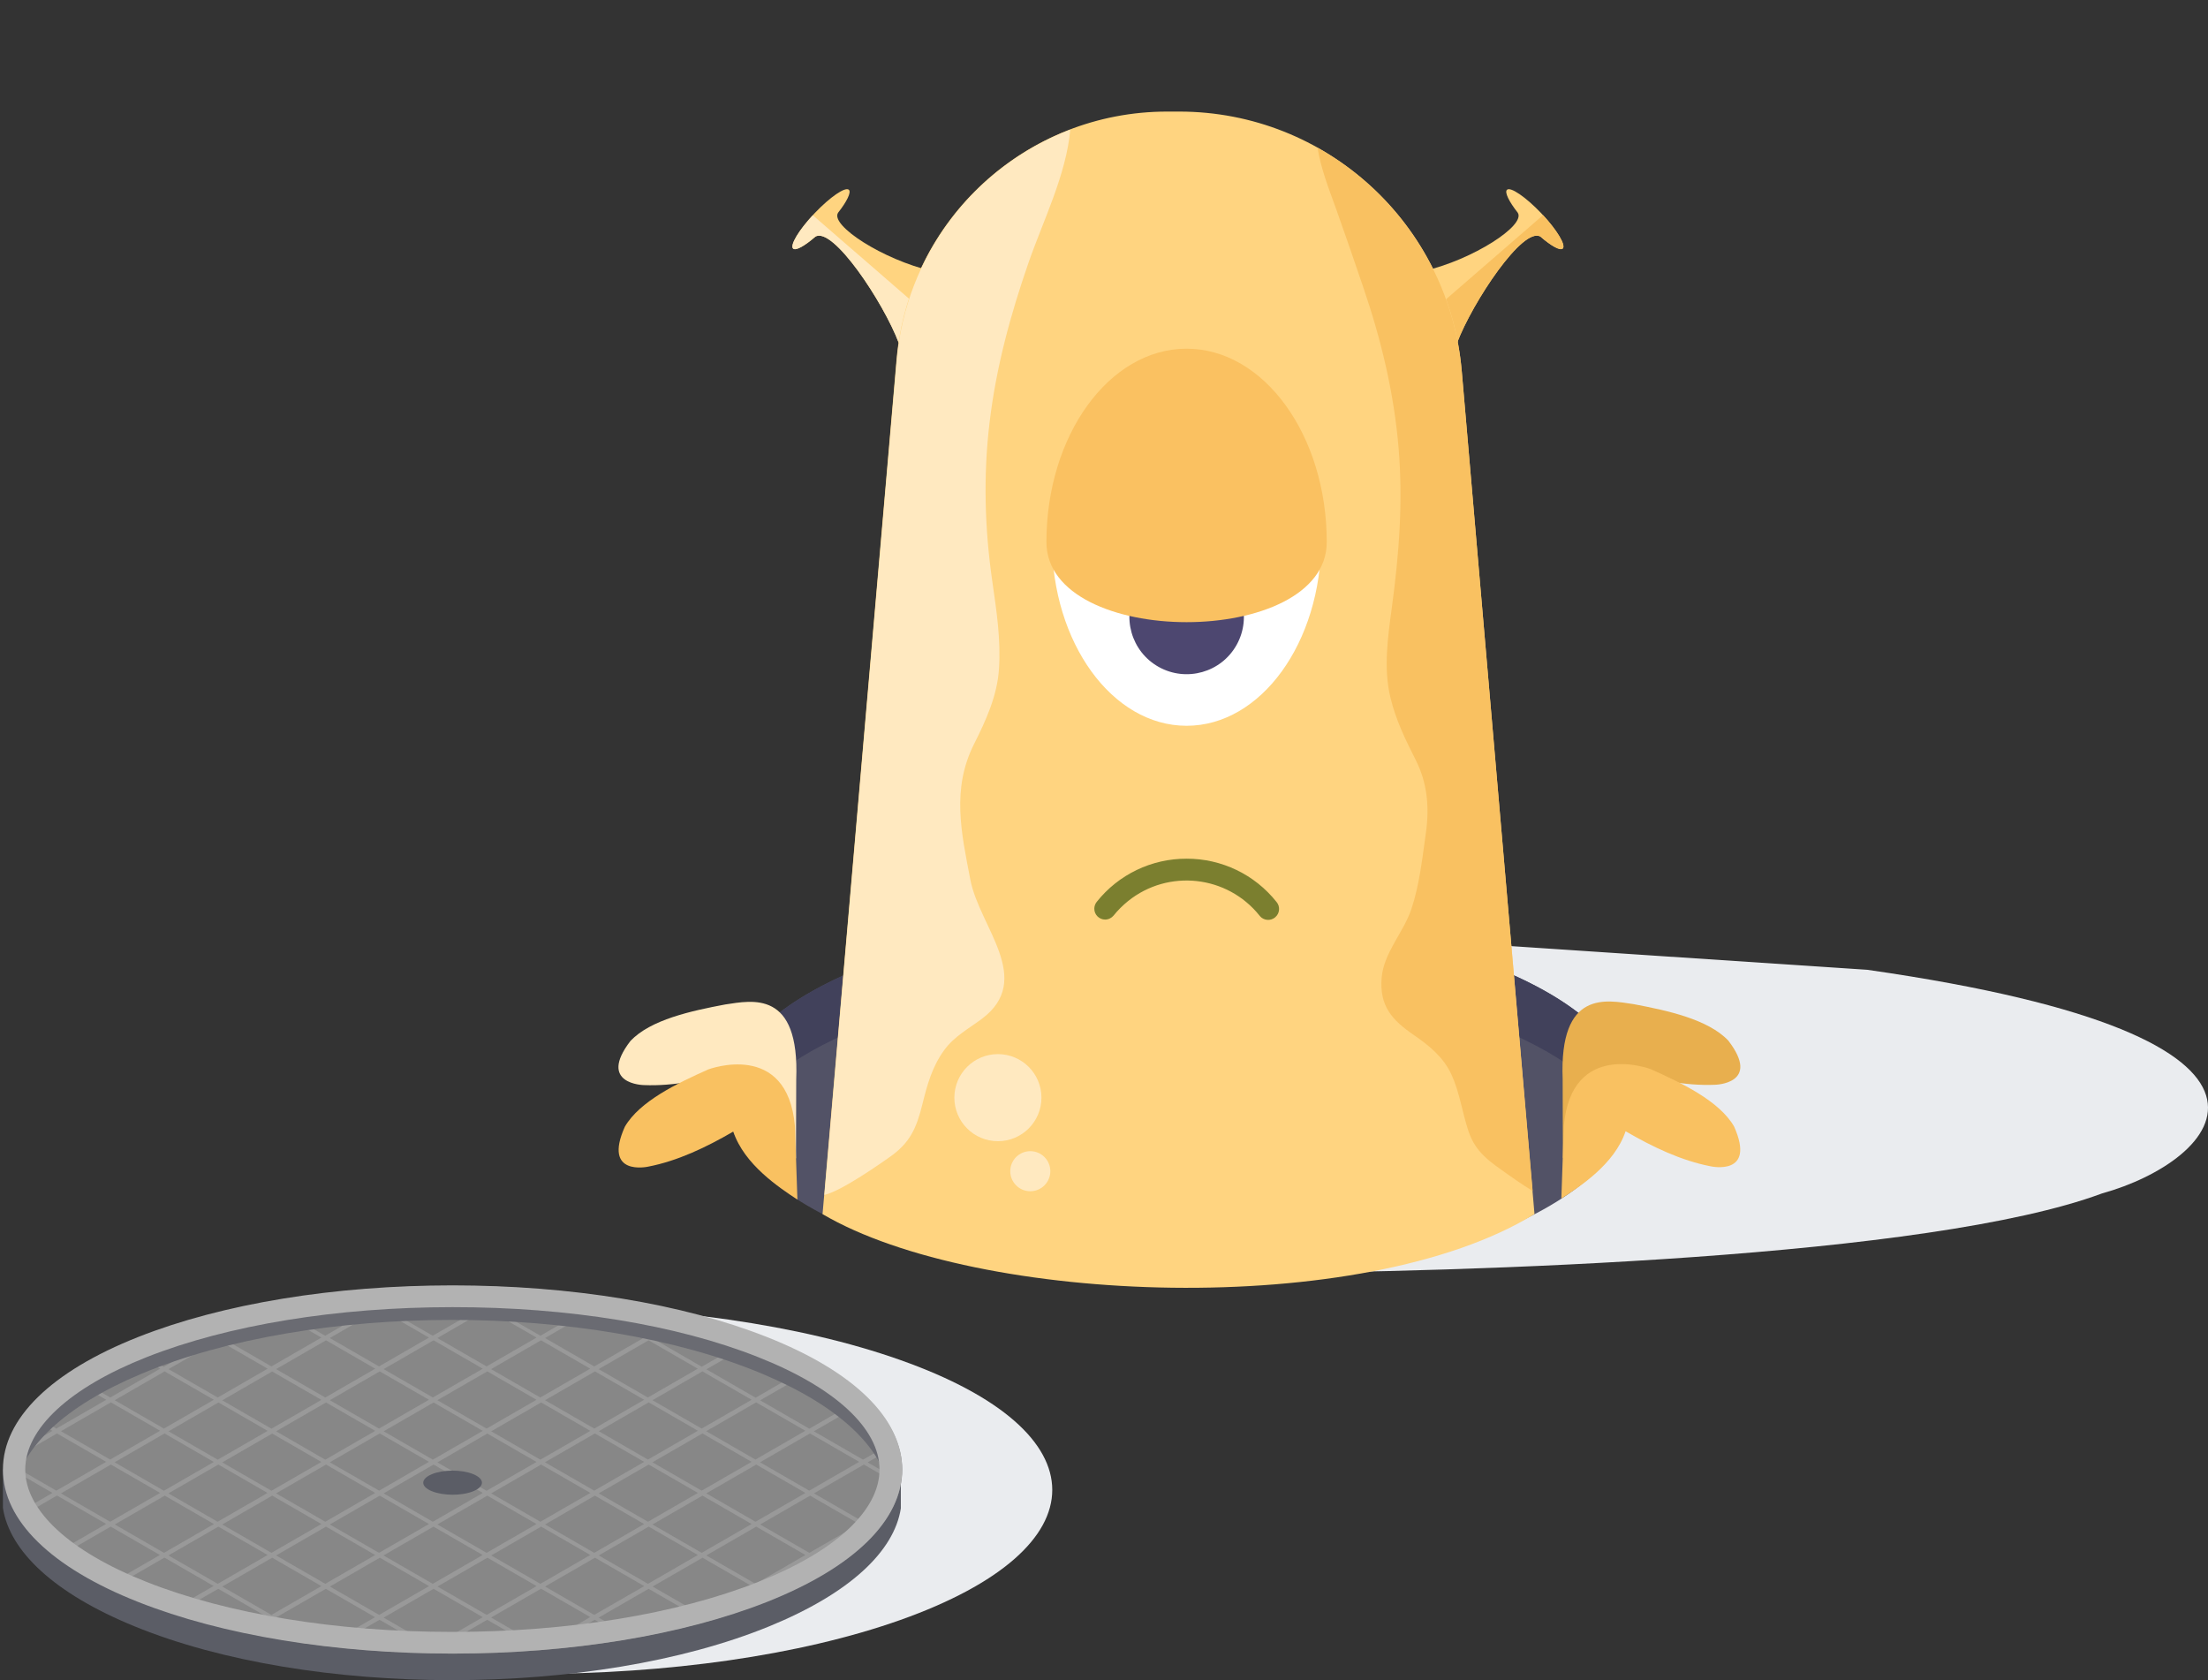 <svg xmlns="http://www.w3.org/2000/svg" id="Layer_1" x="0" y="0" version="1.1" viewBox="0 0 2038.5 1551" xml:space="preserve"><rect x="0" y="0" width="2038.5" height="1551" fill="#333333" stroke="none"/><style>.st0{fill:#ffd480}.st1{fill:#ffe9c0}.st2{fill:#f9c161}.st3{fill:#eaecef}.st4{fill:#525266}.st5{fill:#41415b}.st6{fill:#5b5d66}.st7{fill:#878787}.st8{opacity:.29;fill:#c6c6c6;enable-background:new}.st9{fill:#6a6b72}.st10{fill:#b2b2b2}.st11{fill:#e8af4e}.st12{fill:#fff}.st13{fill:#4d4770}.st14{fill:#7b7f2f}.st15{fill:#fac161}</style><path d="M752.1 196.8c14.3-15 28.3-24.6 31.6-21.6 2.4 2.2-1.8 10.8-9.9 21.1-7.9 11.6 41.5 43.5 86.6 53.9l-30.6 66.3c-14.3-37.6-60.9-107.8-77-98-9.9 8.6-18.2 13.2-20.5 11-3.3-3.1 5.6-17.7 19.8-32.7z" class="st0"/><path d="M732.2 229.5c2.4 2.2 10.6-2.4 20.5-11 16.1-9.9 62.8 60.4 77 98l16.2-35-95.5-82.8c-13.2 14.2-21.3 27.8-18.2 30.8z" class="st1"/><path d="M1422.9 196.8c-14.3-15-28.4-24.6-31.6-21.6-2.4 2.2 1.8 10.8 9.9 21.1 7.9 11.6-41.5 43.5-86.6 53.9l30.6 66.3c14.3-37.6 60.9-107.8 77-98 9.9 8.6 18.2 13.2 20.5 11 3.3-3.1-5.6-17.7-19.8-32.7z" class="st0"/><path d="M1424.6 198.6l-95.5 82.8 16.2 35c14.3-37.6 60.9-107.8 77-98 9.9 8.6 18.2 13.2 20.5 11 3.1-2.9-5-16.5-18.2-30.8z" class="st2"/><path d="M1134.4 1175.6c229.4-1.2 646.5-14.6 806.3-73.9 106-29.3 222.2-143.5-216.5-206.4L1132.8 856l1.6 319.6z" class="st3"/><path d="M1383.6 894.4c-163.1-66.8-427.6-66.8-590.7 0s-163.1 175 0 241.8c163.1 66.8 427.6 66.8 590.7 0 163-66.8 163.1-175.1 0-241.8z" class="st4"/><path d="M792.9 949.3c163.1-66.8 427.6-66.8 590.7 0 64.4 26.4 103.4 59.2 116.9 93.4 20.7-52.4-18.2-108-116.9-148.4-163.1-66.8-427.6-66.8-590.7 0-98.7 40.4-137.6 96-116.9 148.4 13.5-34.2 52.4-67 116.9-93.4z" class="st5"/><path d="M1349.5 342.2c-11.7-135.3-125-239.2-260.8-239.2h-11.2c-130.1 0-238.6 99.5-249.8 229.2l-68.3 788.6c142.8 84 499.1 97.2 657.3 0-21.8-252.3-45.3-525.3-67.2-778.6z" class="st0"/><path d="M851.7 1018.9c4.4-17.8 9.1-34.6 20.1-49.6 9.1-12.5 22.5-19.7 34.6-28.7 48.8-36.5-2.2-84.9-10.5-128.3-8.5-44-17.5-84.1 3.5-125.7 11-21.8 21.3-44.5 22.9-69.2 1.8-27-2.3-53.6-6.1-80.2-7.1-49-8.5-97.9-2.6-147.2 6.1-51.1 19.2-99.3 36.1-147.9 13.4-38.5 34.8-81.1 38.4-122.5-89.7 34.4-151.9 116.9-160.2 212.6l-66.8 770.9c16.2-3.7 53.9-30.5 59.9-34.7 19.3-13.4 25.1-26.9 30.7-49.5z" class="st1"/><path d="M1258.4 264.6c16.6 48.4 28.5 97.6 32.8 148.7 4.2 50.1.5 97.9-6.2 147.5-3.7 27.3-7.9 56.4-1.2 83.6 5 20.6 14 38.9 23.5 57.7 10.5 21 12.4 43.2 9.2 66.3-3.3 23.3-6 48.6-13.5 70.9-7.2 21.4-25.5 40.3-27.4 63.2-2.2 26.4 9.7 39.3 30 53.2 14 9.6 27.1 20.4 34.4 36.2 7.7 16.8 9.9 34.8 15.7 52.2 6.6 20 20.1 28.5 36.6 40.2 2.5 1.8 12.1 8.6 22.7 15.2-21.9-251-43.7-505.3-65.5-757.2-7.5-86.4-57.4-163.6-133.1-205.9 3.1 19.3 10.4 37.8 17 56.1 8.5 24 16.9 48 25 72.1z" class="st2"/><circle cx="921.3" cy="1013.3" r="40.2" class="st1"/><path d="M951.2 1062.7c-10.2 0-18.5 8.3-18.5 18.5s8.3 18.5 18.5 18.5 18.5-8.3 18.5-18.5-8.3-18.5-18.5-18.5z" class="st1"/><path d="M831.2 1255.5c-187.1-66.3-490.5-66.3-677.6 0s-187.1 173.7 0 240 490.5 66.3 677.6 0c187-66.4 187.1-173.8 0-240z" class="st3"/><path d="M827.2 1356.5c-12.5-34.8-51.5-68.4-116.9-95.1-161.9-66.3-424.3-66.3-586.2 0-65.5 26.8-104.4 60.3-116.9 95.1H2.7v35.6c6.2 39.8 47.1 78.8 121.4 109.2 161.9 66.3 424.3 66.3 586.2 0 74.2-30.4 115.2-69.1 121.4-108.9v-35.9h-4.5z" class="st6"/><path d="M711.6 1236.8c-161.9-66.3-424.3-66.3-586.2 0-161.8 66.3-161.9 173.7 0 240s424.3 66.3 586.2 0 161.8-173.8 0-240z" class="st7"/><path d="M751.4 1435.9l46.1-26.6 1.1.6c2.8-3.4 5.3-6.9 7.7-10.6l-9.4 5.5-45.4-26.2 46.1-26.6 21.7 12.5c.1-1.3.2-2.7.2-4L801 1350l16.4-9.5c-.3-1.4-.8-2.8-1.2-4.2l-19.4 11.2-45.4-26.2 40.9-23.6c-1-1.1-2-2.1-3-3.1l-42.1 24.3-45.4-26.2 46.1-26.6 26.3 15.2c-16.4-12.9-37.3-25-62.5-36.1l32 18.5-46.1 26.6-45.4-26.2 43.9-25.3c-1.7-.7-3.4-1.3-5.1-2l-43.1 24.9-45.4-26.2 29.7-17.2-5.9-1.5-28.1 16.2-45.4-26.2 6-3.5c-2.2-.3-4.4-.7-6.7-1l-3.5 2.1-5.7-3.3-9.3-1.2 11.4 6.6-46.1 26.6-45.4-26.2 21.3-12.4c-2.6-.2-5.2-.3-7.8-.4l-17.8 10.3-19.8-11.4-7.3-.1 23.5 13.6-46.1 26.6-45.4-26.2 22.8-13.2c-3.1.1-6.2.3-9.3.4l-17.8 10.3-14-8.1c-2.1.2-4.1.4-6.2.6l16.7 9.6-46.1 26.6-45.4-26.2c-4.2.7-8.4 1.5-12.6 2.4l-41.3 23.8-16.9-9.7c-1.6.5-3.2.9-4.8 1.4l18.1 10.4-46.1 26.6L123 1245c-1.3.6-2.8 1.2-4.1 1.8l29 16.7-46.1 26.6-30.1-17.3c-1.1.8-2.2 1.5-3.2 2.3l29.6 17.1-46.1 26.6-18.7-10.8c-.7 1-1.5 1.9-2.2 2.9l17.3 10-31 17.9c-.5 1.9-1 3.8-1.3 5.6l36.5-21.1 45.4 26.2-46 26.6-37-21.4c-.1 1.4-.1 2.7-.1 4.1l33.5 19.4-24.4 14.1c.7 1.2 1.3 2.5 2 3.7l26.6-15.4 45.4 26.2-41.2 23.8c1.2 1 2.3 1.9 3.5 2.9l41.9-24.2 45.4 26.2-43.7 25.2c1.5.8 3.1 1.5 4.6 2.2l43.3-25 45.4 26.2-35.4 20.5 5.4 1.8 34.3-19.7 45.4 26.2-17.6 10.2c2.1.4 4.2.9 6.2 1.3l15.6-9 29.4 17c3.1.5 6.3.9 9.5 1.3l-35.3-20.4 46.1-26.6 45.4 26.2-39.6 22.8c2.4.3 4.7.5 7.1.8l36.7-21.2 45.4 26.2-.4.3c2.8.1 5.5.1 8.3.1l46.1-26.6 41.4 23.9c2.1-.2 4.2-.3 6.3-.5l-44.1-25.5 46.1-26.6 45.4 26.2-44.3 25.6c3.3-.3 6.7-.6 10-.9l38.5-22.2 24 13.9c1.8-.3 3.7-.6 5.5-1l-25.9-14.9 46.1-26.6 45.4 26.2-1.5.8c5.8-1.6 11.6-3.3 17.3-5.1l38.1-21.9 8.6 5c1.4-.6 2.8-1.2 4.1-1.8l-9.1-5.3 46.1-26.6 11 6.4c1.1-.7 2.3-1.5 3.4-2.2l-10.8-6.3zm-3.6-112.6l45.4 26.2-46.1 26.6-45.4-26.2 46.1-26.6zm-149.6 24.1l-45.4-26.2 46.1-26.6 45.4 26.2-46.1 26.6zm50.3-24.1l45.4 26.2-46.1 26.6-45.4-26.2 46.1-26.6zm-53.8 26.2l-46.1 26.6-45.5-26.2 46.1-26.6 45.5 26.2zm-46.1-30.7l-45.4-26.2 46.1-26.6 45.4 26.2-46.1 26.6zm-3.6 2.1l-46.1 26.6-45.4-26.2 46.1-26.6 45.4 26.2zM400.3 1352l45.4 26.2-46.1 26.6-45.4-26.2 46.1-26.6zm-50.3 24.1l-45.5-26.2 46.1-26.6 45.4 26.2-46 26.6zm53.8-26.1l46.1-26.6 45.4 26.2-46.1 26.6-45.4-26.2zm45.4-31.2l-45.4-26.2 46.1-26.6 45.4 26.2-46.1 26.6zm-3.5 2.1l-46.1 26.6-45.4-26.2 46.1-26.6 45.4 26.2zm-95.8-2.1l-45.4-26.2 46.1-26.6 45.4 26.2-46.1 26.6zm-3.5 2.1l-46.1 26.6-45.4-26.2 46.1-26.6 45.4 26.2zm-49.7 28.7l-46.1 26.6-45.4-26.2 46.1-26.6 45.4 26.2zm-46.1-30.7l-45.4-26.2 46.1-26.6 45.4 26.2-46.1 26.6zm-3.5 2l-46.1 26.6-45.4-26.2 46.1-26.6 45.4 26.2zm-49.7 28.7l-46.1 26.6-45.5-26.3 46.1-26.6 45.5 26.3zm4.2 2.4l45.4 26.2-46.1 26.6-45.4-26.2 46.1-26.6zm49.7 28.7l45.4 26.2-46.1 26.6-45.4-26.2 46.1-26.6zm3.6-2.1L301 1352l45.4 26.2-46.1 26.6-45.4-26.2zm95.7 2.1l45.4 26.2-46.1 26.6-45.4-26.2 46.1-26.6zm49.6 28.6l45.4 26.2-46.1 26.6-45.4-26.2 46.1-26.6zm3.6-2l46.1-26.6 45.4 26.2-46.1 26.6-45.4-26.2zm49.7-28.7l46.1-26.6 45.4 26.2-46.1 26.6-45.4-26.2zm95.7 2.1l45.5 26.2-46.1 26.6-45.4-26.2 46-26.6zm3.6-2.1l46.1-26.6 45.4 26.2-46.1 26.6-45.4-26.2zm95.7 2.1l45.4 26.2-46.1 26.6-45.4-26.2 46.1-26.6zm3.6-2.1l46.1-26.6 45.4 26.2-46.1 26.6-45.4-26.2zm46-84l45.4 26.2-46.1 26.6-45.4-26.2 46.1-26.6zm-49.6-28.6l45.4 26.2-46.1 26.6-45.4-26.2 46.1-26.6zm-49.7-28.7l45.4 26.2-46.1 26.6-45.4-26.2 46.1-26.6zm-49.6-28.7l45.5 26.2-46.1 26.6-45.4-26.2 46-26.6zm-49.7 28.7l45.4 26.2-46.1 26.6-45.4-26.2 46.1-26.6zm-49.6-28.7l45.4 26.2-46.1 26.6-45.4-26.2 46.1-26.6zm-49.6 28.7l45.4 26.2-46.1 26.6-45.4-26.2 46.1-26.6zm-49.7-28.7l45.4 26.2-46.1 26.6-45.4-26.2 46.1-26.6zm-49.6 28.7l45.4 26.2-46.1 26.6-45.4-26.2 46.1-26.6zm-49.7-28.7l45.4 26.2-46.1 26.6-45.4-26.2 46.1-26.6zm-49.6 28.7l45.4 26.2-46.1 26.6-45.4-26.2 46.1-26.6zM152 1266l45.4 26.2-46.1 26.6-45.4-26.2L152 1266zm-95.7 55.2l46.1-26.6 45.4 26.2-46.1 26.6-45.4-26.2zm45.4 83.6l-45.4-26.2 46.1-26.6 45.4 26.2-46.1 26.6zm49.7 28.7l-45.4-26.2 46.1-26.6 45.4 26.2-46.1 26.6zm49.6 28.6l-45.5-26.2 46.1-26.6 45.5 26.2-46.1 26.6zm49.6 28.7l-45.4-26.2 46.1-26.6 45.4 26.2-46.1 26.6zm49.7-28.7l-45.4-26.2 46.1-26.6 45.4 26.2-46.1 26.6zm49.7 28.7l-45.4-26.2 46.1-26.6 45.4 26.2-46.1 26.6zm49.6 28.7l-45.4-26.2 46.1-26.6 45.4 26.2-46.1 26.6zm49.7-28.7l-45.4-26.2L450 1438l45.4 26.2-46.1 26.6zm49.6-28.7l-45.4-26.2 46.1-26.6 45.4 26.2-46.1 26.6zm49.7 28.7l-45.4-26.2 46.1-26.6 45.5 26.2-46.2 26.6zm49.6-28.7l-45.4-26.2 46.1-26.6 45.4 26.2-46.1 26.6zm49.7 28.7l-45.4-26.2 46.1-26.6 45.4 26.2-46.1 26.6zm49.6-28.7l-45.4-26.2 46.1-26.6 45.4 26.2-46.1 26.6zm49.7-28.6l-45.4-26.2 46.1-26.6 45.4 26.2-46.1 26.6z" class="st8"/><path d="M130.6 1268.2c158.3-66.3 414.9-66.3 573.1 0 71.4 29.9 110.4 68.1 117.4 107.2 8.5-47.6-30.5-96.4-117.4-132.7-158.3-66.3-414.9-66.3-573.1 0-86.9 36.4-126 85.2-117.4 132.7 6.9-39 46-77.3 117.4-107.2z" class="st9"/><path d="M417.8 1526.5c-109.4 0-212.5-16.9-290.1-47.6-80.6-31.8-125-75.3-125-122.3s44.4-90.5 125-122.4c77.7-30.7 180.7-47.6 290.1-47.6s212.5 16.9 290.1 47.6c80.6 31.8 125 75.3 125 122.3s-44.4 90.5-125 122.4c-77.6 30.6-180.6 47.6-290.1 47.6zm0-319.8c-106.8 0-207 16.4-282.3 46.1-71.2 28.1-112.2 66-112.2 103.8s40.9 75.7 112.1 103.8c75.2 29.7 175.4 46.1 282.3 46.1 106.8 0 207-16.4 282.2-46.1 71.3-28.1 112.1-66 112.1-103.8s-40.9-75.7-112.1-103.8c-75-29.8-175.3-46.2-282.1-46.1z" class="st10"/><path d="M437 1360.9c-10.6-4.4-27.7-4.4-38.3 0s-10.6 11.4 0 15.7 27.7 4.4 38.3 0 10.6-11.3 0-15.7z" class="st6"/><path d="M678.5 988.4c-27.6 8.3-56.5 14.5-84.1 13.3 0 0-43.2-.7-12.3-40.8 18.6-19.6 56-27.7 87.3-33.6 24.9-3.7 69-13.9 65.7 69.4l-.2 72.7c-13.8-14.8-53.5-48.8-56.4-81z" class="st1"/><path d="M677 1044.6c-24.9 14.5-51.5 27.2-78.7 32.4 0 0-42.2 9.4-21.4-36.9 13.6-23.4 48.1-40 77.1-52.9 0 0 72.8-27.5 79.9 52.3l2.3 67.9c-16.9-11.2-49-32.2-59.2-62.8z" class="st2"/><path d="M1499.2 988.1c27.6 8.3 56.5 14.5 84.1 13.3 0 0 43.2-.7 12.3-40.8-18.6-19.6-56-27.7-87.2-33.6-24.9-3.7-69-13.9-65.7 69.4l.2 72.7c13.8-14.8 53.4-48.8 56.3-81z" class="st11"/><path d="M1500.8 1044.3c24.9 14.5 51.5 27.2 78.7 32.4 0 0 42.2 9.4 21.4-36.9-13.6-23.4-48.1-40-77.1-52.9 0 0-72.8-27.5-80 52.3l-2.3 67.3c16.9-11.1 49-31.5 59.3-62.2z" class="st2"/><path d="M1095.5 326.9c-68.7 0-124.3 76.8-124.3 171.6S1026.8 670 1095.5 670s124.3-76.8 124.3-171.6-55.7-171.5-124.3-171.5z" class="st12"/><path d="M1095.5 516.7c-6.9 0-13.8 1.4-20.2 4 1.7 2.8 2.7 6 2.7 9.3.1 9.7-7.7 17.6-17.4 17.7-4.1 0-8-1.3-11.2-3.9-14.2 25.5-5.1 57.7 20.4 71.9 25.5 14.2 57.7 5.1 71.9-20.4 14.2-25.5 5.1-57.7-20.4-71.9-7.9-4.4-16.8-6.7-25.8-6.7z" class="st13"/><path d="M1020.3 848.9c-5.5 0-10-4.5-10-10 0-2.3.8-4.5 2.2-6.3 20.1-25.3 50.7-40 83-39.9 32.3-.1 62.9 14.6 83 39.9 3.6 4.2 3.1 10.6-1.2 14.2-4.2 3.6-10.6 3.1-14.2-1.2-.1-.1-.2-.3-.3-.4-29.8-37.2-84.1-43.2-121.3-13.4-4.9 4-9.4 8.4-13.4 13.4-1.9 2.3-4.8 3.7-7.8 3.7z" class="st14"/><path d="M1095.5 321.9c-71.4 0-129.4 79.9-129.4 178.5s258.8 98.6 258.8 0-58-178.5-129.4-178.5z" class="st15"/></svg>
